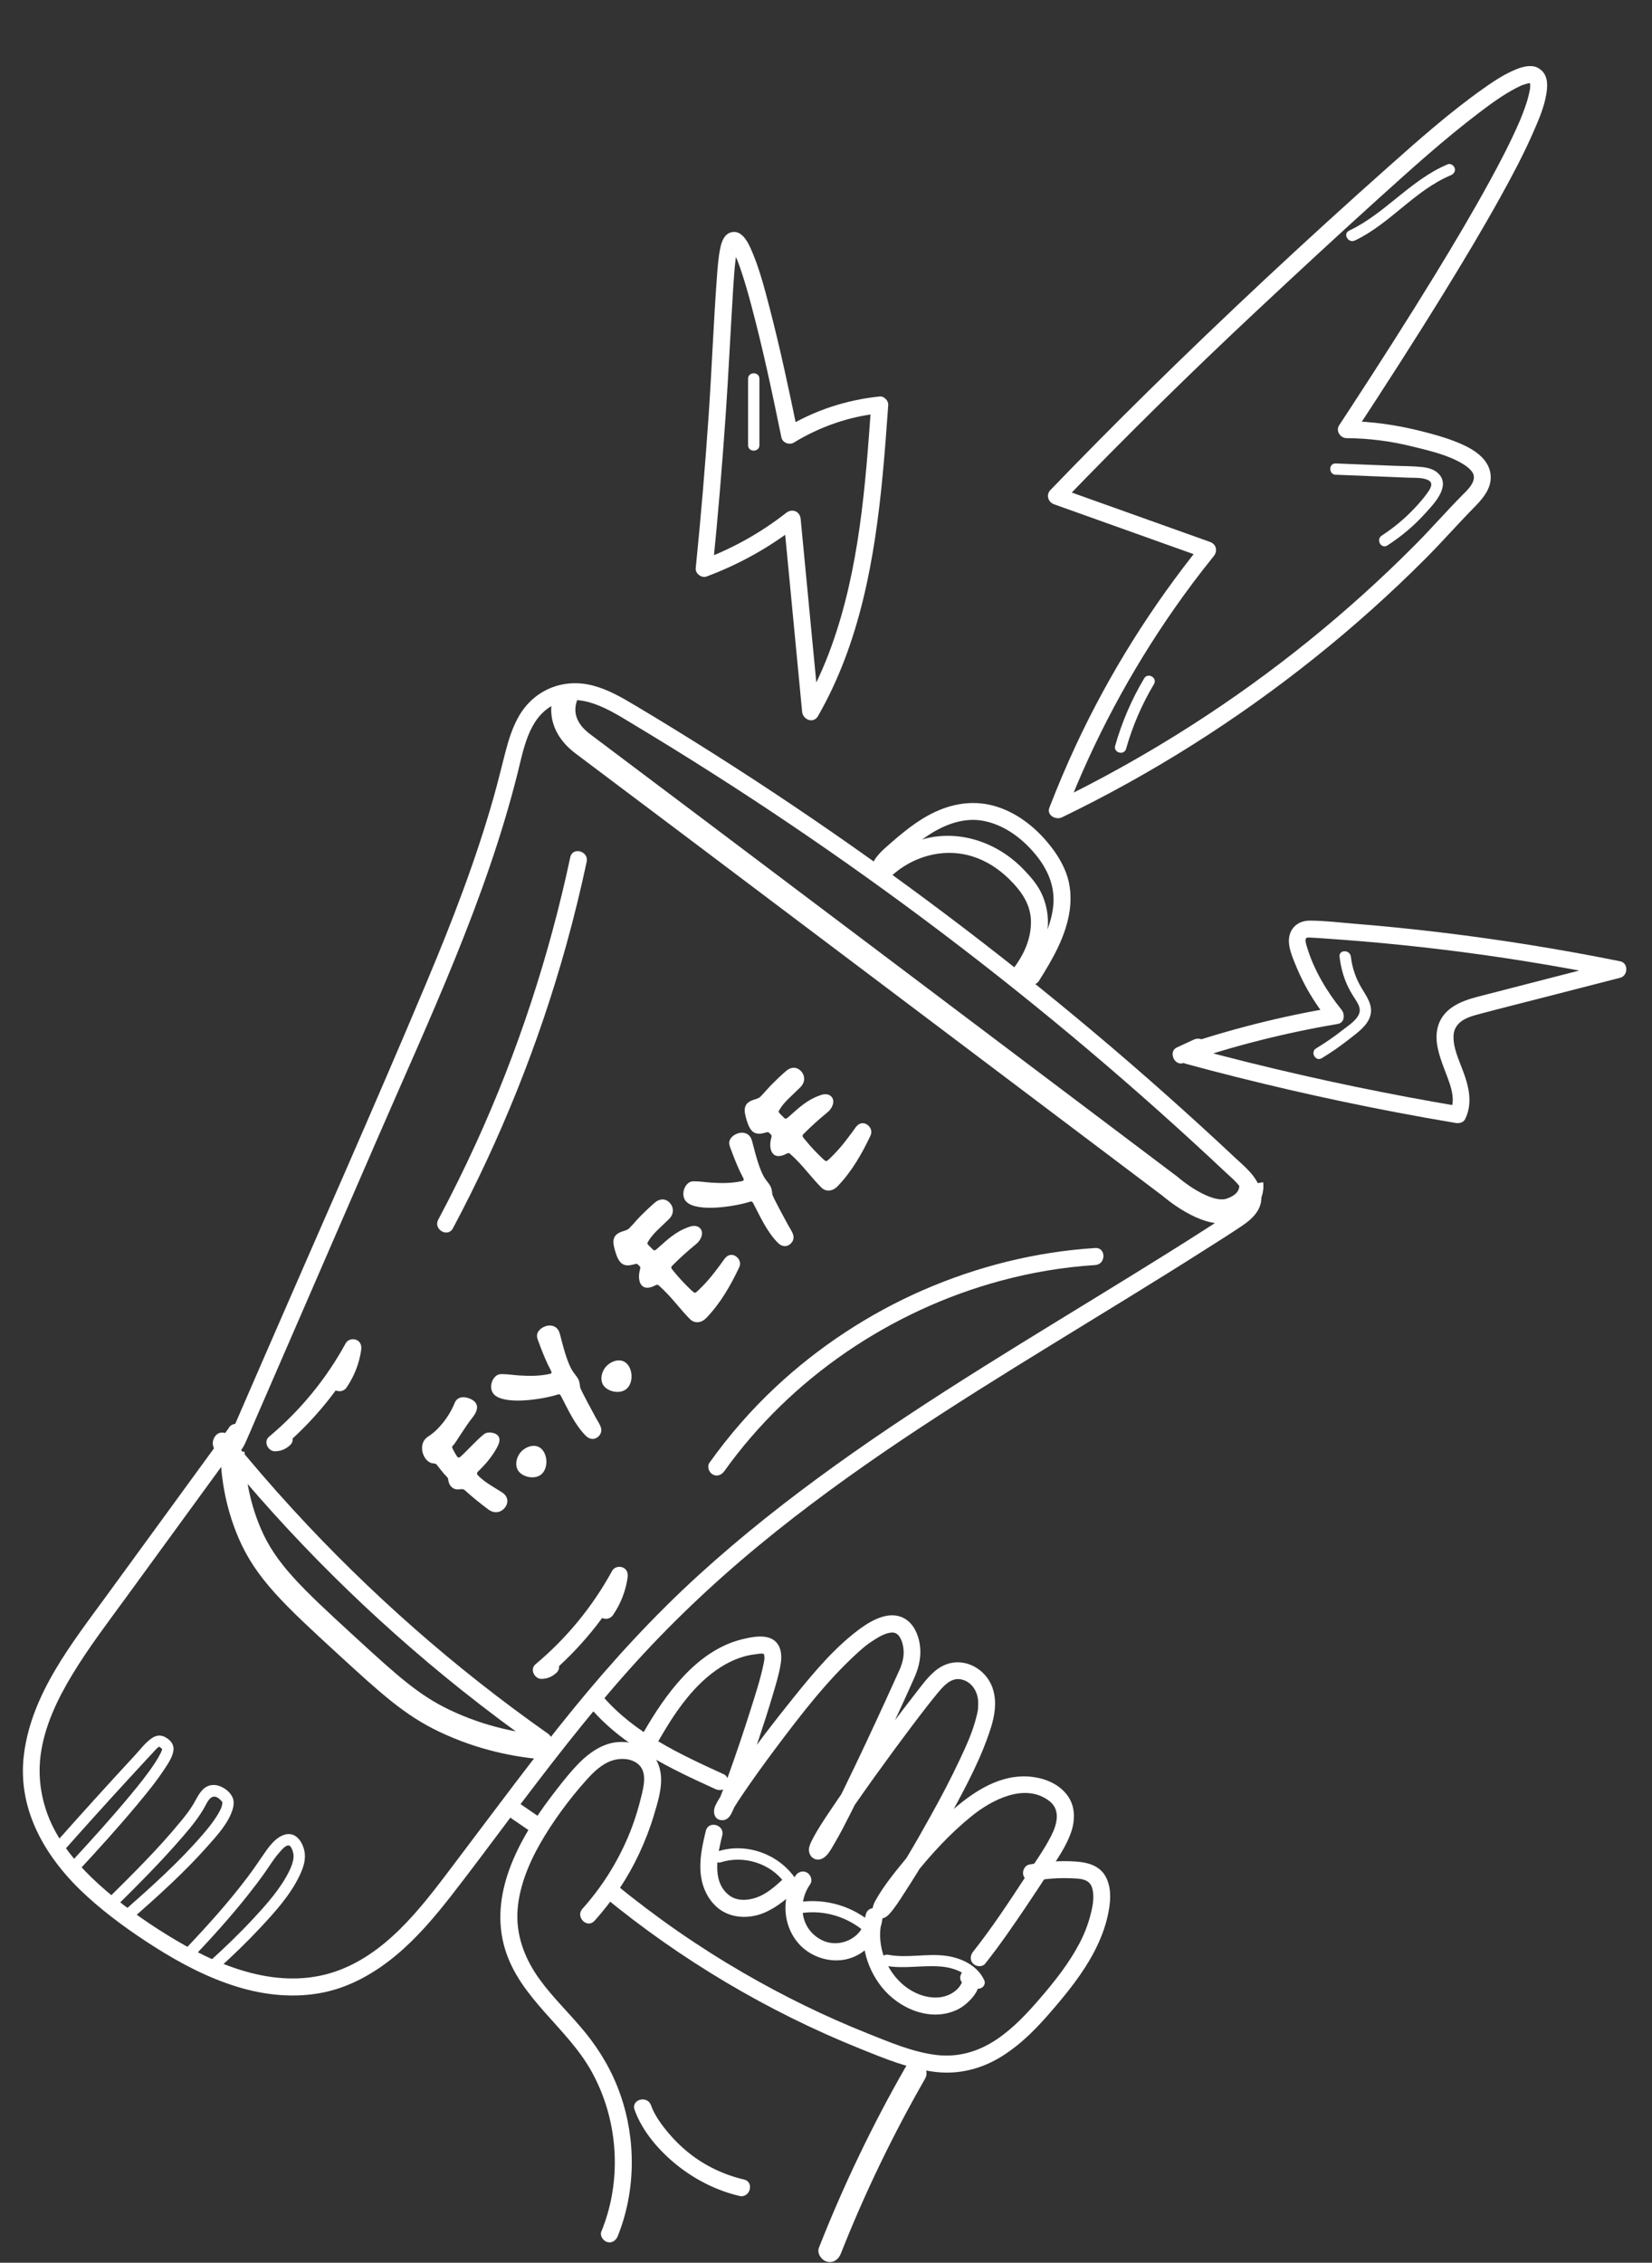<svg width="252" height="345" viewBox="0 0 252 345" fill="none" xmlns="http://www.w3.org/2000/svg">
<rect x="0" y="0" width="252" height="345" fill="#333333" stroke="none"/>
<path d="M34.957 217.651L16.296 243.239C10.968 250.547 4.809 258.235 3.65 267.511C2.571 276.135 7.162 283.587 13.326 289.181C16.498 292.061 20.021 294.589 23.637 296.881C27.575 299.38 31.773 301.58 36.242 302.942C40.51 304.24 45.048 304.69 49.442 303.766C53.542 302.9 57.216 300.782 60.41 298.127C63.605 295.473 66.356 292.216 68.922 288.927C71.817 285.209 74.625 281.423 77.456 277.659C83.367 269.814 89.341 261.999 95.886 254.662C101.982 247.828 108.625 241.524 115.683 235.696C129.719 224.098 145.179 214.379 160.663 204.872C168.419 200.104 176.203 195.388 183.885 190.499C185.775 189.298 187.678 188.11 189.536 186.851C191.392 185.592 192.806 184.016 192.321 181.707C191.837 179.399 189.899 177.916 188.337 176.455C186.601 174.827 184.854 173.211 183.101 171.613C168.967 158.712 154.134 146.578 138.697 135.27C130.93 129.579 123.007 124.095 114.945 118.831C110.96 116.234 106.947 113.688 102.893 111.194C100.869 109.948 98.833 108.718 96.792 107.5C94.75 106.282 92.726 105.128 90.46 104.533C85.974 103.344 81.504 105.139 79.169 109.168C78.166 110.894 77.572 112.839 77.07 114.767C76.487 117.024 75.94 119.293 75.305 121.538C72.589 131.143 68.98 140.471 65.116 149.666C57.037 168.911 48.531 187.976 40.216 207.116L37.252 213.94L35.695 217.529C35.464 218.056 35.262 218.609 34.985 219.117C34.945 219.193 34.72 219.492 34.72 219.544L34.628 219.637C35.014 219.55 35.153 219.775 35.049 220.313C36 218.933 33.751 217.634 32.806 219.002C31.589 220.763 33.826 222.701 35.562 222.043C36.514 221.681 37.056 220.809 37.459 219.92C37.995 218.731 38.497 217.524 39.016 216.329L45.256 201.968L57.573 173.604C65.473 155.409 74.1 137.239 78.944 117.925C79.873 114.236 80.616 109.584 84.272 107.564C88.511 105.232 93.095 108.326 96.682 110.479C104.836 115.373 112.863 120.488 120.74 125.81C136.362 136.367 151.418 147.755 165.83 159.917C173.055 166.019 180.113 172.305 186.999 178.781C188.164 179.872 190.845 181.938 189.334 183.693C188.74 184.38 187.852 184.842 187.102 185.332C186.064 186.008 185.021 186.683 183.976 187.353C180.269 189.731 176.527 192.063 172.777 194.377C157.509 203.81 142.019 212.941 127.424 223.423C120.187 228.618 113.169 234.143 106.578 240.145C99.663 246.449 93.343 253.33 87.433 260.58C81.383 267.99 75.709 275.702 69.931 283.327C65.058 289.757 59.828 297.175 52.055 300.269C43.474 303.68 34.345 300.275 26.843 295.83C23.146 293.643 19.56 291.167 16.29 288.372C13.268 285.792 10.466 282.866 8.517 279.374C6.568 275.881 5.668 271.754 6.187 267.679C6.752 263.257 8.73 259.124 11.014 255.349C13.482 251.262 16.388 247.459 19.197 243.609L28.181 231.285L37.165 218.962C38.151 217.611 35.902 216.312 34.922 217.651H34.957Z" fill="#FFF"/>
<path d="M42.394 218.503C42.249 218.636 42.14 218.671 41.938 218.676L42.855 220.893C47.768 216.784 51.885 211.743 54.959 206.123L52.589 205.123C52.329 206.981 51.689 208.673 50.634 210.226C49.688 211.612 51.937 212.911 52.877 211.536C54.042 209.828 54.809 207.865 55.097 205.816C55.184 205.175 54.999 204.547 54.348 204.286C53.765 204.055 53.044 204.24 52.727 204.818C49.752 210.267 45.79 215.08 41.033 219.064C40.15 219.802 40.889 221.291 41.95 221.279C42.838 221.268 43.593 220.951 44.245 220.344C45.467 219.201 43.628 217.366 42.411 218.509L42.394 218.503Z" fill="#FFF"/>
<path d="M83.034 253.204C82.89 253.337 82.781 253.371 82.579 253.377L83.496 255.594C88.409 251.484 92.526 246.444 95.6 240.823L93.23 239.824C92.97 241.682 92.33 243.374 91.275 244.927C90.329 246.312 92.578 247.611 93.518 246.236C94.683 244.529 95.45 242.565 95.738 240.516C95.824 239.875 95.64 239.247 94.988 238.986C94.406 238.756 93.685 238.941 93.368 239.518C90.392 244.967 86.431 249.781 81.673 253.764C80.791 254.503 81.529 255.993 82.59 255.98C83.478 255.968 84.234 255.651 84.885 255.045C86.108 253.902 84.268 252.067 83.052 253.209L83.034 253.204Z" fill="#FFF"/>
<path d="M69.085 187.285C76.386 173.587 82.204 159.087 86.368 144.131C87.538 139.918 88.582 135.67 89.493 131.393C89.839 129.765 87.342 129.066 86.991 130.7C83.79 145.707 78.981 160.375 72.603 174.333C70.804 178.269 68.883 182.147 66.848 185.969C66.064 187.441 68.301 188.756 69.091 187.279L69.085 187.285Z" fill="#FFF"/>
<path d="M110.471 224.333C115.523 217.257 121.877 211.104 129.04 206.191C136.219 201.274 144.2 197.556 152.603 195.288C157.336 194.007 162.18 193.193 167.07 192.882C168.731 192.777 168.743 190.18 167.07 190.284C157.993 190.861 149.114 193.083 140.78 196.713C132.505 200.327 124.847 205.367 118.256 211.537C114.537 215.017 111.186 218.873 108.228 223.018C107.819 223.589 108.13 224.461 108.695 224.795C109.347 225.176 110.062 224.9 110.471 224.328V224.333Z" fill="#FFF"/>
<path d="M135.439 133.144C135.295 132.573 135.912 132.013 136.287 131.649C136.852 131.101 137.458 130.587 138.057 130.074C139.245 129.052 140.468 128.071 141.788 127.228C144.268 125.646 147.163 124.573 150.132 125.179C152.935 125.75 155.357 127.424 157.277 129.496C159.464 131.863 160.956 134.663 160.68 137.953C160.368 141.682 158.194 145.128 156.257 148.221C155.368 149.641 157.612 150.945 158.501 149.532C160.57 146.235 162.635 142.703 163.177 138.784C163.442 136.85 163.309 134.853 162.6 133.023C161.891 131.193 160.859 129.687 159.63 128.249C157.416 125.646 154.405 123.476 151.032 122.72C147.427 121.912 143.87 122.893 140.779 124.798C139.02 125.877 137.412 127.193 135.86 128.55C134.309 129.906 132.343 131.511 132.937 133.837C133.352 135.453 135.855 134.766 135.439 133.144Z" fill="#FFF"/>
<path d="M135.276 134.258C138.5 130.794 143.62 129.091 148.367 130.586C150.534 131.268 152.386 132.509 153.943 134.038C155.788 135.857 157.265 137.888 157.265 140.595C157.265 143.303 156.105 145.669 154.577 147.689C154.156 148.25 154.49 149.144 155.044 149.467C155.708 149.86 156.393 149.56 156.819 149C158.418 146.893 159.513 144.331 159.796 141.698C160.009 139.753 159.651 137.784 158.787 136.035C158.152 134.754 157.189 133.663 156.208 132.636C152.011 128.226 145.668 126.154 139.797 128.272C137.41 129.132 135.178 130.552 133.448 132.416C132.312 133.64 134.14 135.481 135.282 134.252L135.276 134.258Z" fill="#FFF"/>
<path d="M33.263 220.879C38.764 227.65 44.623 234.127 50.822 240.268C57.021 246.41 63.544 252.211 70.365 257.649C74.246 260.742 78.214 263.714 82.273 266.572C82.844 266.976 83.715 266.675 84.049 266.105C84.43 265.458 84.159 264.731 83.582 264.327C76.501 259.345 69.696 253.988 63.197 248.274C56.71 242.571 50.528 236.521 44.692 230.155C41.383 226.547 38.188 222.842 35.103 219.044C34.659 218.501 33.73 218.582 33.269 219.044C32.733 219.581 32.825 220.337 33.269 220.879H33.263Z" fill="#FFF"/>
<path d="M9.258 282.715C12.625 278.912 16.027 275.137 19.465 271.396C20.324 270.461 21.189 269.526 22.048 268.597C22.463 268.147 22.878 267.702 23.299 267.252C23.564 266.969 23.962 266.456 24.274 266.323C24.124 266.386 24.222 266.265 24.366 266.363C24.493 266.449 24.608 266.582 24.735 266.662C24.885 266.756 24.735 266.819 24.741 266.599C24.741 266.847 24.695 266.368 24.741 266.668C24.764 266.813 24.81 266.449 24.741 266.645C24.718 266.715 24.706 266.796 24.683 266.87C24.66 266.952 24.626 267.027 24.597 267.107C24.539 267.28 24.666 266.952 24.608 267.084C24.585 267.137 24.562 267.189 24.539 267.235C24.28 267.754 23.985 268.256 23.668 268.742C22.521 270.507 21.177 272.153 19.834 273.769C16.933 277.26 13.882 280.62 10.803 283.957C10.048 284.776 11.27 286 12.026 285.18C15.013 281.948 17.971 278.693 20.791 275.316C22.331 273.475 23.876 271.598 25.185 269.583C25.733 268.742 26.453 267.691 26.471 266.645C26.483 265.878 25.934 265.289 25.3 264.914C24.562 264.481 23.853 264.539 23.143 265.029C22.14 265.722 21.35 266.802 20.531 267.685C16.31 272.239 12.141 276.845 8.029 281.492C7.291 282.324 8.514 283.553 9.252 282.715H9.258Z" fill="#FFF"/>
<path d="M17.333 291.059C20.926 287.503 24.518 283.92 27.823 280.092C29.184 278.517 30.504 276.918 31.461 275.064C31.894 274.228 32.476 273.507 33.393 274.222C33.555 274.348 33.687 274.505 33.831 274.649C33.958 274.776 33.958 274.804 33.831 274.638C33.872 274.69 33.912 274.747 33.935 274.81C33.895 274.712 33.86 274.619 33.918 274.81C33.929 274.839 33.929 274.874 33.935 274.909C33.872 274.453 33.935 274.81 33.918 274.852C33.895 274.909 33.906 275.052 33.906 275.123C33.924 274.804 33.901 275.128 33.866 275.26C33.831 275.394 33.791 275.503 33.751 275.624C33.739 275.665 33.647 275.884 33.705 275.745C33.762 275.607 33.647 275.867 33.63 275.907C33.451 276.265 33.255 276.611 33.041 276.946C32.39 277.967 31.692 278.822 30.902 279.74C27.234 283.988 23.002 287.758 18.804 291.458C17.968 292.196 19.196 293.415 20.026 292.681C24.069 289.12 28.122 285.49 31.698 281.449C33.128 279.833 34.835 277.99 35.486 275.878C35.642 275.371 35.717 274.793 35.556 274.274C35.204 273.137 33.797 272.19 32.666 272.156C30.856 272.097 30.216 273.887 29.443 275.163C28.895 276.069 28.319 276.79 27.696 277.557C24.138 281.916 20.09 285.887 16.093 289.842C15.303 290.626 16.526 291.851 17.316 291.065L17.333 291.059Z" fill="#FFF"/>
<path d="M29.445 298.455C32.316 295.425 35.125 292.325 37.725 289.053C38.619 287.933 39.49 286.79 40.32 285.623C41.059 284.591 41.71 283.476 42.552 282.524C42.834 282.2 43.509 281.328 44.017 281.37C44.455 281.404 44.674 282.288 44.755 282.656C44.812 282.917 44.778 283.379 44.691 283.747C44.57 284.249 44.386 284.735 44.161 285.197C42.852 287.892 40.782 290.219 38.763 292.4C36.641 294.691 34.392 296.862 32.08 298.957C31.255 299.708 32.478 300.932 33.302 300.182C35.505 298.184 37.65 296.124 39.68 293.947C41.912 291.564 44.259 288.977 45.683 286.004C46.185 284.953 46.623 283.776 46.491 282.593C46.329 281.145 45.314 279.315 43.607 279.684C41.993 280.037 40.839 281.815 39.974 283.084C39.242 284.158 38.504 285.232 37.714 286.27C34.807 290.126 31.544 293.722 28.228 297.221C27.461 298.028 28.683 299.258 29.45 298.444L29.445 298.455Z" fill="#FFF"/>
<path d="M90.692 292.87C93.431 289.81 95.743 286.376 97.485 282.653C98.373 280.759 99.134 278.809 99.734 276.806C100.334 274.803 101.008 272.696 100.812 270.659C100.628 268.736 99.613 267.057 97.831 266.237C96.263 265.515 94.417 265.389 92.768 265.902C90.871 266.49 89.273 267.789 87.93 269.228C86.511 270.745 85.231 272.408 83.98 274.059C79.095 280.523 74.499 288.904 77.054 297.228C79.343 304.686 86.419 309.079 90.144 315.671C93.869 322.262 94.786 330.331 92.664 337.575C92.399 338.481 92.087 339.371 91.73 340.248C91.471 340.901 92.018 341.673 92.635 341.847C93.373 342.049 93.967 341.593 94.233 340.941C96.972 334.141 97.052 326.315 94.648 319.41C93.425 315.896 91.586 312.721 89.233 309.846C86.88 306.971 84.377 304.645 82.296 301.765C80.214 298.885 78.824 295.52 78.922 291.836C79.02 288.154 80.531 284.344 82.411 281.06C84.291 277.775 86.753 274.416 89.366 271.49C90.484 270.237 91.799 268.921 93.448 268.407C94.688 268.02 96.251 268.091 97.3 268.932C98.8 270.14 98.183 272.437 97.796 274.013C97.289 276.096 96.626 278.151 95.784 280.125C94.088 284.107 91.736 287.808 88.847 291.029C87.734 292.269 89.562 294.11 90.68 292.864L90.692 292.87Z" fill="#FFF"/>
<path d="M138.105 315.229C133.048 324.049 128.654 333.238 124.923 342.699C124.582 343.57 125.297 344.599 126.134 344.829C127.114 345.1 127.915 344.494 128.261 343.616C131.883 334.439 136.185 325.532 141.092 316.979C142.205 315.044 139.212 313.295 138.105 315.229Z" fill="#FFF"/>
<path d="M92.09 289.149C103.871 298.835 117.071 306.68 131.216 312.371C134.93 313.867 138.747 315.454 142.755 315.916C146.376 316.33 149.888 315.395 152.95 313.445C156.013 311.494 158.342 309.017 160.602 306.386C162.863 303.753 165.238 300.798 166.911 297.589C167.84 295.805 168.596 293.905 169.011 291.938C169.386 290.148 169.593 288.214 168.843 286.495C167.966 284.48 166.047 283.961 164.022 283.822C161.67 283.666 159.311 283.851 156.999 284.29C156.312 284.423 155.92 285.247 156.093 285.888C156.289 286.61 156.999 286.928 157.69 286.795C159.553 286.436 161.445 286.304 163.342 286.379C164.633 286.43 166.184 286.396 166.605 287.874C166.991 289.225 166.669 290.731 166.323 292.053C165.931 293.56 165.349 295.002 164.622 296.376C163.053 299.348 160.96 301.998 158.775 304.544C156.763 306.888 154.612 309.22 152.027 310.952C149.237 312.822 146.135 313.734 142.767 313.312C139.145 312.862 135.639 311.343 132.272 310.005C125.767 307.407 119.452 304.313 113.392 300.798C106.558 296.838 100.042 292.324 93.935 287.308C93.393 286.863 92.632 286.777 92.101 287.308C91.646 287.764 91.559 288.699 92.101 289.143L92.09 289.149Z" fill="#FFF"/>
<path d="M108.109 63.181C107.573 71.014 106.916 78.835 106.126 86.651C106.045 87.453 107.025 88.18 107.769 87.903C112.832 86.022 117.509 83.389 121.759 80.059L119.545 79.141L122.359 108.527C122.474 109.74 124.089 110.38 124.775 109.185C131.193 98.022 133.43 85.167 134.636 72.509C134.976 68.93 135.241 65.34 135.495 61.749C135.541 61.097 134.861 60.381 134.198 60.451C129.094 60.97 124.181 62.581 119.804 65.259L121.713 66.032C120.387 59.602 119.026 53.172 117.365 46.817C116.575 43.792 115.779 40.704 114.493 37.841C113.974 36.692 113.034 34.989 111.489 35.434C110.468 35.728 110.087 36.831 109.886 37.76C109.574 39.226 109.47 40.756 109.361 42.245C108.842 49.212 108.582 56.202 108.109 63.175C107.994 64.843 110.589 64.838 110.704 63.175C111.131 56.907 111.431 50.632 111.817 44.358C111.921 42.672 112.031 40.987 112.238 39.313C112.215 39.509 112.233 39.371 112.267 39.134C112.285 39.013 112.308 38.892 112.325 38.77C112.365 38.545 112.411 38.32 112.469 38.095C112.515 37.928 112.602 37.754 112.63 37.587C112.602 37.737 112.469 37.899 112.596 37.685C112.677 37.552 112.838 37.425 112.515 37.76C112.625 37.645 112.7 37.662 112.365 37.853C112.567 37.737 112.1 37.945 112.181 37.922C112.042 37.962 111.887 37.962 111.696 37.922C111.933 37.98 111.321 37.726 111.558 37.864C111.777 37.991 111.218 37.604 111.489 37.812C111.65 37.939 111.685 38.205 111.494 37.789C111.541 37.893 111.639 37.997 111.702 38.095C111.875 38.372 112.025 38.672 112.163 38.967C112.221 39.093 112.469 39.682 112.29 39.238C112.383 39.469 112.475 39.694 112.567 39.925C112.786 40.49 112.982 41.068 113.172 41.645C113.697 43.244 114.159 44.866 114.591 46.493C116.379 53.166 117.809 59.937 119.199 66.702C119.366 67.522 120.427 67.897 121.107 67.475C125.081 65.045 129.555 63.493 134.192 63.019L132.894 61.721C132.018 74.108 131.084 86.726 126.845 98.501C125.68 101.739 124.244 104.862 122.532 107.846L124.948 108.504L122.134 79.118C122.019 77.935 120.825 77.49 119.919 78.2C116.05 81.237 111.685 83.666 107.077 85.375L108.721 86.628C109.511 78.818 110.168 70.991 110.704 63.158C110.82 61.49 108.225 61.495 108.109 63.158V63.181Z" fill="#FFF"/>
<path d="M234.865 10.519C233.85 9.74 232.339 10.138 231.272 10.571C229.49 11.298 227.865 12.372 226.302 13.48C221.18 17.094 216.452 21.284 211.776 25.44C199.25 36.569 186.974 48.021 175.03 59.767C170.031 64.685 165.095 69.673 160.228 74.723C159.513 75.462 159.888 76.57 160.799 76.894C168.491 79.641 176.178 82.389 183.871 85.131L183.3 82.96C175.689 92.386 169.206 102.695 164.092 113.686C162.644 116.797 161.306 119.96 160.072 123.158C159.629 124.312 161.064 125.063 161.981 124.624C175.712 117.992 188.658 109.801 200.571 100.277C206.481 95.555 212.128 90.499 217.473 85.142C220.01 82.602 222.374 79.901 224.888 77.344C225.956 76.259 227.086 75 227.345 73.442C227.581 72.004 227.033 70.677 226.013 69.673C224.865 68.541 223.348 67.849 221.867 67.271C220.293 66.659 218.655 66.209 217.023 65.794C213.211 64.824 209.336 64.235 205.398 64.206L206.517 66.163C211.118 59.15 215.668 52.096 220.074 44.95C223.112 40.026 226.094 35.062 228.902 30C230.661 26.82 232.379 23.605 233.839 20.274C234.652 18.421 235.505 16.482 235.857 14.473C236.07 13.272 236.18 11.835 235.28 10.865C235.234 10.813 235.188 10.767 235.136 10.727C234.593 10.282 233.833 10.196 233.302 10.727C232.846 11.183 232.754 12.118 233.302 12.562C233.32 12.574 233.453 12.684 233.441 12.695C233.47 12.643 233.164 12.401 233.365 12.614C233.567 12.828 233.325 12.424 233.337 12.528C233.342 12.603 233.383 12.701 233.405 12.77C233.516 13.128 233.405 12.43 233.405 12.741C233.405 12.851 233.417 12.961 233.417 13.07C233.417 13.191 233.411 13.319 233.4 13.44C233.4 13.503 233.383 13.567 233.383 13.63C233.365 13.925 233.447 13.272 233.394 13.544C233.257 14.271 233.089 14.987 232.859 15.691C232.703 16.17 232.535 16.643 232.357 17.111C232.258 17.371 232.155 17.636 232.05 17.896C231.999 18.029 231.942 18.162 231.89 18.294C231.751 18.629 231.97 18.115 231.803 18.496C230.442 21.642 228.851 24.69 227.206 27.691C224.583 32.482 221.791 37.175 218.944 41.833C214.808 48.587 210.541 55.259 206.211 61.892C205.565 62.879 204.924 63.866 204.273 64.847C203.719 65.69 204.452 66.792 205.392 66.804C208.765 66.827 212.103 67.248 215.379 68.062C218.009 68.714 220.835 69.326 223.177 70.752C223.609 71.018 223.931 71.26 224.283 71.612C224.555 71.889 224.768 72.224 224.814 72.53C224.993 73.736 223.689 74.862 222.939 75.624C220.518 78.077 218.251 80.68 215.813 83.128C205.56 93.431 194.199 102.609 181.968 110.459C175.118 114.857 168.001 118.84 160.672 122.379L162.581 123.845C166.831 112.837 172.442 102.355 179.206 92.686C181.091 89.991 183.076 87.359 185.145 84.796C185.78 84.011 185.548 82.972 184.574 82.625C176.882 79.878 169.195 77.13 161.502 74.388L162.073 76.559C171.675 66.602 181.542 56.893 191.644 47.444C197.878 41.614 204.146 35.807 210.484 30.087C215.345 25.7 220.24 21.29 225.453 17.319C227.322 15.893 229.248 14.467 231.342 13.388C231.515 13.295 231.694 13.215 231.871 13.128C231.953 13.088 232.039 13.053 232.126 13.013C231.78 13.168 232.143 13.007 232.218 12.978C232.524 12.868 232.829 12.782 233.141 12.701C233.504 12.603 232.956 12.666 233.221 12.689C233.325 12.701 233.493 12.713 233.596 12.695C233.331 12.736 233.337 12.614 233.573 12.724C233.106 12.51 233.464 12.684 233.573 12.764C234.132 13.191 235.027 12.851 235.349 12.297C235.741 11.627 235.442 10.946 234.882 10.519H234.865Z" fill="#FFF"/>
<path d="M180.821 162.183C191.413 165.052 202.112 167.523 212.894 169.578C215.934 170.156 218.985 170.703 222.034 171.217C222.571 171.31 223.235 171.165 223.499 170.623C224.52 168.544 224.203 166.323 223.494 164.198C222.871 162.334 221.809 160.29 221.729 158.403C221.689 157.543 221.815 156.862 222.42 156.175C223.223 155.257 224.525 154.916 225.656 154.611C228.977 153.722 232.317 152.896 235.644 152.037L247.154 149.076C248.347 148.769 248.435 146.83 247.154 146.569C238.153 144.751 229.082 143.291 219.97 142.189C215.473 141.646 210.957 141.19 206.442 140.826C204.239 140.648 202.001 140.37 199.793 140.365C197.746 140.365 196.413 141.848 196.632 143.892C196.742 144.907 197.112 145.842 197.492 146.783C197.942 147.903 198.438 149 198.998 150.068C200.069 152.106 201.362 154.004 202.808 155.794L203.379 153.624C195.382 154.975 187.504 156.965 179.824 159.586L180.821 161.958L183.398 160.763C184.032 160.47 184.194 159.552 183.866 158.985C183.486 158.333 182.73 158.224 182.089 158.518L179.512 159.712C178.185 160.33 179.125 162.559 180.509 162.086C188.185 159.464 196.068 157.468 204.066 156.123C205.127 155.944 205.185 154.622 204.637 153.952C202.382 151.171 200.404 147.845 199.373 144.4C199.291 144.14 199.026 143.343 199.211 143.089C199.348 142.899 199.689 142.951 199.902 142.956C200.484 142.974 201.061 143.026 201.638 143.06C203.709 143.199 205.785 143.355 207.854 143.528C216.112 144.226 224.347 145.226 232.53 146.535C237.195 147.28 241.838 148.122 246.468 149.057V146.552C239.444 148.359 232.409 150.154 225.391 151.978C222.825 152.642 220.121 153.733 219.337 156.538C218.748 158.663 219.533 160.874 220.264 162.853C220.997 164.833 222.207 167.361 221.261 169.29L222.727 168.694C211.902 166.871 201.154 164.642 190.503 162C187.498 161.254 184.506 160.475 181.512 159.667C179.898 159.228 179.213 161.733 180.821 162.172V162.183Z" fill="#FFF"/>
<path d="M107.671 279.145C107.118 281.425 106.593 283.758 106.939 286.112C107.216 288.01 108.133 289.853 109.672 291.036C111.391 292.352 113.697 292.542 115.733 291.937C117.769 291.33 119.591 289.905 121.182 288.432C122.417 287.301 120.577 285.465 119.349 286.597C118.12 287.728 116.875 288.813 115.329 289.338C113.974 289.8 112.354 289.876 111.172 288.935C108.473 286.782 109.488 282.666 110.174 279.837C110.572 278.215 108.069 277.523 107.671 279.145Z" fill="#FFF"/>
<path d="M121.346 285.993C118.475 290.074 119.72 296.139 124.414 298.219C126.588 299.182 129.074 299.159 131.132 297.912C133.168 296.677 134.483 294.552 134.638 292.175C134.736 290.691 132.476 290.448 132.089 291.828C131.011 295.672 132.02 299.823 134.465 302.922C137.118 306.282 142.002 308.371 146.08 306.386C147.861 305.52 150.756 302.525 148.697 300.562C147.492 299.407 145.653 301.243 146.864 302.397C146.639 302.183 146.961 301.935 146.742 302.269C146.628 302.449 146.54 302.651 146.42 302.824C146.177 303.164 145.861 303.465 145.52 303.708C144.724 304.273 143.773 304.551 142.798 304.562C140.78 304.591 138.808 303.632 137.366 302.252C134.788 299.789 133.623 295.967 134.592 292.509L132.043 292.163C131.83 295.407 128.128 297.202 125.343 295.794C122.102 294.155 121.589 290.137 123.584 287.296C123.988 286.726 123.688 285.854 123.117 285.52C122.471 285.138 121.744 285.409 121.341 285.987L121.346 285.993Z" fill="#FFF"/>
<path d="M86.536 105.636C86.536 105.636 84.096 109.85 88.975 113.463C93.848 117.076 178.518 180.906 178.518 180.906C178.518 180.906 184.002 185.725 187.658 184.519C191.315 183.313 190.865 180.553 190.865 180.553" stroke="#FFF" stroke-width="3.688" stroke-miterlimit="10"/>
<path d="M35.463 221.371C35.526 224.389 35.993 228.897 38.087 233.781C40.555 239.536 44.655 243.374 52.763 250.809C59.4 256.899 62.814 259.993 67.756 262.354C73.626 265.158 79.058 266.076 82.749 266.394" stroke="#FFF" stroke-width="3.688" stroke-miterlimit="10"/>
<path d="M203.759 72.382L211.146 72.682L214.836 72.832C215.759 72.867 216.831 72.786 217.714 73.138C218.734 73.542 218.285 74.385 217.783 75.089C217.166 75.955 216.463 76.763 215.736 77.531C214.248 79.106 212.581 80.486 210.765 81.669C209.836 82.275 210.702 83.77 211.637 83.164C213.747 81.796 215.691 80.174 217.373 78.31C218.677 76.867 221.353 74.183 219.438 72.22C218.751 71.516 217.743 71.291 216.802 71.198C215.447 71.06 214.069 71.072 212.708 71.02L203.759 70.662C202.645 70.616 202.645 72.347 203.759 72.393V72.382Z" fill="#FFF"/>
<path d="M204.342 145.874C204.515 147.369 204.878 148.789 205.495 150.163C205.801 150.844 206.176 151.485 206.58 152.114C206.943 152.686 207.444 153.362 207.421 154.077C207.375 155.335 205.645 156.386 204.775 157.073C203.5 158.082 202.156 159 200.767 159.843C199.815 160.421 200.687 161.921 201.637 161.338C203.114 160.438 204.532 159.45 205.893 158.377C207.058 157.46 208.529 156.437 209.001 154.96C209.509 153.373 208.529 152.011 207.744 150.723C206.844 149.251 206.262 147.589 206.066 145.868C205.94 144.772 204.21 144.761 204.336 145.868L204.342 145.874Z" fill="#FFF"/>
<path d="M114.113 57.749V67.873C114.113 68.987 115.843 68.987 115.843 67.873V57.749C115.843 56.635 114.113 56.635 114.113 57.749Z" fill="#FFF"/>
<path d="M206.671 36.673C212.052 34.121 215.799 29.03 221.307 26.721C221.739 26.537 222.04 26.15 221.913 25.654C221.802 25.244 221.279 24.869 220.845 25.047C215.171 27.426 211.319 32.551 205.795 35.172C204.792 35.651 205.668 37.14 206.665 36.667L206.671 36.673Z" fill="#FFF"/>
<path d="M171.778 114.158C172.759 110.695 174.188 107.393 176.028 104.305C176.599 103.347 175.105 102.475 174.534 103.433C172.62 106.643 171.131 110.106 170.111 113.702C169.806 114.776 171.478 115.232 171.778 114.164V114.158Z" fill="#FFF"/>
<path d="M96.803 321.682C97.98 325.013 100.627 328.02 103.354 330.185C106.082 332.349 109.334 334.005 112.794 334.814C114.42 335.195 115.112 332.69 113.486 332.309C110.476 331.604 107.627 330.265 105.188 328.342C103.96 327.373 102.835 326.265 101.838 325.064C100.84 323.864 99.825 322.455 99.3 320.983C98.747 319.419 96.238 320.094 96.798 321.676L96.803 321.682Z" fill="#FFF"/>
<path d="M100.409 265.502C102.692 261.513 105.386 257.392 109.191 254.691C110.962 253.433 112.986 252.485 115.16 252.237C115.489 252.197 116.256 252.024 116.555 252.203C116.429 252.128 116.567 252.254 116.584 252.399C116.607 252.556 116.602 252.716 116.607 252.878C116.613 253.08 116.527 253.328 116.613 252.947C116.573 253.12 116.555 253.3 116.521 253.479C116.025 255.984 115.2 258.449 114.433 260.878C113.447 263.984 112.409 267.067 111.314 270.131C110.846 271.442 110.368 272.752 109.849 274.046C109.797 274.178 109.745 274.305 109.693 274.437C109.67 274.496 109.526 274.841 109.612 274.628C109.699 274.414 109.572 274.727 109.543 274.778C109.503 274.864 109.468 274.952 109.428 275.038C109.37 275.153 109.301 275.269 109.255 275.385C109.255 275.396 109.186 275.505 109.18 275.505C109.174 275.505 109.399 275.24 109.347 275.292C109.601 275.044 110.12 274.836 110.547 274.992L111.118 275.326C111.464 275.603 111.521 276.169 111.446 276.509C111.446 276.486 111.464 276.463 111.469 276.44C111.446 276.516 111.296 276.77 111.458 276.492C111.596 276.255 111.723 276.013 111.867 275.776C112.334 275.003 112.836 274.254 113.343 273.502C114.935 271.159 116.596 268.862 118.297 266.594C122.103 261.519 126.07 256.335 130.77 252.041C131.197 251.649 131.635 251.274 132.085 250.909C132.142 250.863 132.194 250.823 132.252 250.777C132.217 250.806 132.044 250.934 132.235 250.795C132.327 250.726 132.419 250.656 132.511 250.592C132.777 250.402 133.042 250.223 133.319 250.05C134.074 249.566 134.916 249.068 135.822 248.931C136.583 248.814 137.033 249.161 137.373 249.82C137.713 250.478 137.869 251.348 137.846 252.122C137.828 252.619 137.736 253.092 137.598 253.565C137.54 253.756 137.477 253.946 137.407 254.131C137.309 254.414 137.396 254.189 137.28 254.454C137.113 254.841 136.935 255.223 136.762 255.603C134.714 260.128 132.633 264.642 130.487 269.127C129.288 271.638 128.071 274.149 126.785 276.619C126.295 277.56 125.799 278.501 125.269 279.418C125.067 279.771 124.865 280.117 124.646 280.458C124.565 280.579 124.484 280.706 124.404 280.828C124.363 280.885 124.317 280.943 124.277 281.006C124.133 281.237 124.456 280.815 124.335 280.937C124.271 280.994 124.19 281.082 124.144 281.151C124.029 281.324 124.317 281.047 124.375 281.029C125.015 280.781 125.742 281.145 125.967 281.803C125.967 281.803 126.007 282.253 126.007 282.057C126.007 282.103 125.886 282.433 125.99 282.248C126.024 282.179 126.059 282.063 126.082 281.988C126.122 281.815 125.915 282.322 126.047 282.068C126.082 282 126.111 281.929 126.145 281.86C126.313 281.521 126.497 281.191 126.687 280.868C127.916 278.755 129.317 276.734 130.712 274.732C132.54 272.1 134.42 269.497 136.318 266.91C137.223 265.682 138.134 264.457 139.051 263.24C139.46 262.698 139.87 262.16 140.279 261.624C140.735 261.029 140.856 260.872 141.294 260.307C141.865 259.575 142.442 258.84 143.041 258.125C143.895 257.104 145.02 255.793 146.501 256.036C147.983 256.278 148.998 257.571 149.183 259.107C149.246 259.62 149.205 260.134 149.183 260.647C149.171 260.925 149.194 260.601 149.183 260.636C149.165 260.74 149.148 260.844 149.131 260.948C149.091 261.173 149.038 261.404 148.981 261.624C148.37 264.094 147.424 266.115 146.381 268.341C145.02 271.234 143.526 274.069 141.969 276.862C139.53 281.248 137.004 285.659 134.051 289.723C133.873 289.971 134.184 289.566 134.08 289.688C134.04 289.734 134.005 289.78 133.971 289.826C133.901 289.908 133.832 289.982 133.769 290.062C133.74 290.097 133.625 290.173 133.619 290.213C133.694 289.78 135.049 290.011 135.285 290.276L135.62 290.848C135.527 290.617 135.562 291.709 135.626 291.407C135.649 291.287 135.77 291.188 135.568 291.524C135.654 291.379 135.718 291.222 135.799 291.079C136.058 290.617 136.352 290.179 136.646 289.74C137.54 288.412 138.509 287.13 139.506 285.884C142.124 282.616 144.973 279.517 148.237 276.885C151.299 274.414 156.362 271.76 160.064 274.599C161.846 275.967 161.229 278.19 160.347 279.916C159.257 282.057 157.81 284.049 156.495 286.058C153.929 289.965 151.351 293.907 148.444 297.566C148.006 298.115 147.909 298.865 148.444 299.403C148.895 299.853 149.841 299.956 150.279 299.403C152.515 296.58 154.563 293.601 156.575 290.617C157.799 288.805 158.998 286.975 160.186 285.14C161.373 283.303 162.578 281.572 163.322 279.558C164.026 277.648 164.084 275.437 162.821 273.739C161.558 272.042 159.529 271.182 157.51 270.928C153.225 270.379 149.402 272.59 146.208 275.206C143.295 277.589 140.717 280.33 138.33 283.228C136.623 285.306 134.818 287.477 133.509 289.843C133.025 290.721 132.708 292.089 134.028 292.459C134.674 292.638 135.228 292.302 135.643 291.846C136.531 290.877 137.246 289.7 137.961 288.603C140.556 284.636 142.943 280.521 145.199 276.354C147.447 272.21 149.742 267.921 151.16 263.402C151.743 261.548 152.06 259.569 151.501 257.657C150.555 254.402 146.87 252.393 143.733 254.038C142.044 254.921 140.862 256.654 139.708 258.119C138.319 259.891 136.958 261.692 135.608 263.499C132.575 267.569 129.582 271.678 126.751 275.898C125.799 277.318 124.825 278.749 124.029 280.262C123.798 280.7 123.55 281.162 123.441 281.647C123.233 282.559 123.787 283.541 124.802 283.528C126.001 283.517 126.728 282.022 127.252 281.139C128.169 279.592 128.982 277.987 129.795 276.383C131.935 272.146 133.953 267.845 135.943 263.539C137.142 260.954 138.342 258.373 139.489 255.765C140.21 254.131 140.585 252.451 140.302 250.661C140.071 249.207 139.38 247.626 138.076 246.834C135.424 245.23 132.194 247.487 130.141 249.138C126.307 252.226 123.129 256.232 120.067 260.059C116.919 264.001 113.874 268.048 111.048 272.227C110.379 273.22 109.635 274.223 109.122 275.309C108.696 276.215 108.897 277.52 110.189 277.526C110.904 277.526 111.325 277.001 111.608 276.423C112.3 275.009 112.819 273.491 113.361 272.014C114.174 269.797 114.941 267.563 115.69 265.323C116.44 263.083 117.195 260.746 117.876 258.437C118.337 256.884 118.833 255.309 119.087 253.704C119.266 252.573 119.225 251.291 118.412 250.396C117.144 249.005 114.577 249.589 112.986 249.997C109.56 250.881 106.608 253.069 104.221 255.626C101.833 258.184 99.884 261.145 98.143 264.175C97.312 265.629 99.55 266.939 100.386 265.485L100.409 265.502Z" fill="#FFF"/>
<path d="M90.161 260.524C95.189 266.325 102.271 269.651 109.121 272.778C109.756 273.068 110.517 272.963 110.897 272.311C111.226 271.751 111.07 270.828 110.43 270.533C103.776 267.491 96.879 264.322 91.995 258.683C90.899 257.419 89.071 259.261 90.161 260.518V260.524Z" fill="#FFF"/>
<path d="M78.073 277.293L81.297 279.497C81.562 279.682 81.995 279.711 82.294 279.631C82.594 279.55 82.923 279.314 83.067 279.036C83.229 278.736 83.304 278.373 83.2 278.038C83.096 277.704 82.894 277.46 82.606 277.265L79.382 275.059C79.117 274.874 78.685 274.846 78.385 274.926C78.085 275.008 77.756 275.244 77.612 275.521C77.451 275.821 77.376 276.185 77.48 276.519C77.583 276.855 77.785 277.097 78.073 277.293Z" fill="#FFF"/>
<path d="M109.957 283.943C113.422 282.834 117.517 284.082 119.673 287.06C119.944 287.441 120.423 287.626 120.855 287.371C121.23 287.153 121.444 286.569 121.167 286.188C118.566 282.598 113.751 280.918 109.495 282.275C108.44 282.616 108.89 284.284 109.957 283.943Z" fill="#FFF"/>
<path d="M122.282 291.684C125.799 291.158 129.501 292.335 132.114 294.731C132.932 295.481 134.161 294.264 133.336 293.508C130.228 290.65 125.984 289.391 121.82 290.015C121.359 290.085 121.105 290.668 121.215 291.083C121.353 291.58 121.815 291.759 122.282 291.69V291.684Z" fill="#FFF"/>
<path d="M135.008 299.71C137.839 300.246 140.659 299.599 143.501 299.836C145.532 300.004 147.717 300.807 148.634 302.763C149.107 303.774 150.601 302.896 150.127 301.892C149.107 299.721 146.783 298.59 144.51 298.232C141.507 297.764 138.456 298.613 135.469 298.042C134.379 297.834 133.912 299.502 135.008 299.71Z" fill="#FFF"/>
<path d="M72.104 216.09C72.634 215.421 73.13 214.444 72.411 213.724C71.795 213.106 70.374 212.711 69.69 213.398C69.484 213.605 69.365 213.861 69.262 214.135C68.698 215.49 67.723 216.88 66.679 217.926C66.251 218.355 65.789 218.715 65.293 219.041C65.173 219.127 65.053 219.213 64.934 219.333C64.061 220.208 64.301 221.82 65.123 222.643C65.397 222.917 65.722 223.106 66.115 223.123C66.458 223.123 66.578 223.242 66.715 223.449C67.194 224.031 67.622 224.631 68.153 225.162C68.358 225.369 68.358 225.472 68.375 225.625C68.41 225.9 68.512 226.346 68.838 226.672C69.403 227.237 69.847 227.066 70.447 227.049C70.72 227.049 70.857 227.151 71.011 227.306C72.124 228.317 73.322 229.277 74.52 230.169C75.291 230.734 76.198 230.717 76.882 230.03C77.498 229.414 77.6 228.487 76.95 227.836C76.847 227.733 76.728 227.647 76.608 227.561C75.341 226.738 74.023 226.07 72.945 224.99C72.671 224.716 72.756 224.527 72.927 224.356L73.389 223.893C74.365 222.915 75.254 221.782 75.887 220.565C76.161 220.016 76.4 219.33 75.904 218.833C75.476 218.404 74.397 218.251 73.884 218.628C73.285 219.091 72.738 219.64 72.207 220.172L71.164 221.217C70.873 221.51 70.582 221.801 70.274 222.075C70.052 222.298 69.846 222.264 69.709 222.059C69.504 221.749 69.333 221.407 69.144 221.081C68.973 220.738 68.887 220.618 69.076 220.43C69.418 220.086 69.914 219.246 70.188 218.834C70.82 217.891 71.402 216.964 72.104 216.09ZM82.681 224.697C83.622 223.754 83.536 221.85 82.629 220.942C81.739 220.05 80.353 220.479 79.549 221.285C78.744 222.092 78.385 223.618 79.258 224.492C80.097 225.333 81.809 225.572 82.681 224.697ZM85.41 203.402C85.307 203.058 85.221 202.802 84.947 202.528C84.228 201.808 82.996 202.082 82.346 202.734C81.918 203.163 81.816 203.609 82.004 204.174C82.107 204.518 82.278 204.861 82.381 205.203C82.895 206.541 83.409 207.809 84.025 208.942C84.162 209.181 84.196 209.422 83.905 209.472C82.297 209.816 80.859 209.816 79.216 209.714C78.343 209.663 77.47 209.509 76.615 209.509C76.153 209.492 75.844 209.595 75.519 209.921C74.835 210.606 74.664 211.91 75.383 212.631C77.01 214.259 82.794 213.365 85.121 212.611C85.344 212.525 85.498 212.68 85.583 212.868C86.679 214.96 87.689 217.24 89.367 218.92C89.932 219.487 90.719 219.588 91.318 218.989C91.763 218.543 91.831 217.994 91.592 217.445C91.42 217.033 91.146 216.622 90.924 216.227C90.616 215.645 88.544 211.89 88.492 211.495C88.372 210.278 88.184 210.192 87.499 209.266C86.506 207.929 85.855 205.049 85.41 203.402ZM95.671 211.673C96.612 210.73 96.526 208.827 95.619 207.918C94.729 207.027 93.343 207.456 92.539 208.262C91.734 209.068 91.375 210.595 92.248 211.47C93.087 212.308 94.799 212.548 95.671 211.673ZM112.754 193.243C113.011 192.713 112.891 192.146 112.48 191.735C111.984 191.237 111.265 191.168 110.751 191.683L110.58 191.855C109.502 193.348 108.425 194.839 107.107 196.16L106.833 196.435C106.611 196.657 106.372 196.898 106.132 197.07C106.012 197.155 105.909 197.087 105.807 197.019C105.55 196.829 105.293 196.573 105.054 196.332L104.591 195.87C103.89 195.166 103.222 194.395 102.588 193.623C102.4 193.366 102.297 193.229 102.554 192.972C103.7 191.822 104.864 190.76 106.113 189.747C106.216 189.644 106.318 189.575 106.404 189.489C106.951 188.941 107.43 187.912 106.763 187.244C106.335 186.815 105.667 186.866 105.137 187.054C102.981 187.81 101.8 189.027 100.175 190.451C99.918 190.675 99.781 190.709 99.576 190.503L98.908 189.835C98.72 189.645 98.737 189.492 98.788 189.44C99.164 188.753 99.643 188.206 100.191 187.657C100.756 187.09 101.354 186.558 101.919 185.992L102.159 185.752C102.809 185.032 102.808 184.037 102.124 183.352C101.439 182.665 100.549 182.768 99.865 183.386C99.129 184.022 98.41 184.707 97.709 185.411C97.11 186.01 96.562 186.697 95.981 187.279C95.519 187.743 94.595 187.675 93.979 188.292C93.414 188.858 93.551 189.647 93.722 190.334C93.911 191.036 94.168 191.98 94.699 192.51C95.315 193.128 96.119 192.939 96.872 192.733C97.112 192.665 97.18 192.665 97.42 192.905C97.677 193.161 97.728 193.213 97.642 193.504C97.403 194.329 97.352 195.443 97.934 196.025C98.482 196.574 99.32 196.317 99.971 195.973C100.296 195.82 100.381 195.87 100.655 196.145C100.946 196.402 101.203 196.659 101.477 196.934C102.812 198.27 103.925 199.796 105.26 201.134C105.996 201.871 107.057 201.664 107.708 200.979L107.827 200.859C109.932 198.646 111.454 195.988 112.754 193.243ZM114.731 174.006C114.628 173.662 114.543 173.405 114.269 173.131C113.55 172.41 112.318 172.685 111.668 173.337C111.24 173.766 111.137 174.212 111.326 174.777C111.429 175.12 111.6 175.464 111.703 175.807C112.216 177.145 112.73 178.412 113.347 179.545C113.484 179.784 113.518 180.025 113.227 180.075C111.618 180.42 110.181 180.42 108.538 180.318C107.665 180.266 106.792 180.113 105.936 180.113C105.474 180.095 105.166 180.199 104.841 180.524C104.157 181.21 103.986 182.513 104.705 183.234C106.331 184.862 112.115 183.969 114.443 183.214C114.665 183.128 114.819 183.283 114.905 183.471C116.001 185.563 117.011 187.843 118.689 189.523C119.254 190.09 120.041 190.192 120.64 189.592C121.085 189.146 121.153 188.597 120.913 188.048C120.742 187.636 120.468 187.225 120.245 186.831C119.937 186.248 117.865 182.493 117.814 182.099C117.694 180.881 117.506 180.795 116.821 179.869C115.828 178.533 115.177 175.652 114.731 174.006ZM132.778 173.168C133.035 172.636 132.915 172.07 132.504 171.658C132.008 171.162 131.289 171.093 130.776 171.608L130.605 171.779C129.527 173.271 128.449 174.764 127.132 176.085L126.858 176.359C126.635 176.582 126.396 176.822 126.156 176.994C126.037 177.08 125.934 177.011 125.831 176.942C125.574 176.754 125.318 176.496 125.078 176.257L124.616 175.794C123.914 175.091 123.246 174.32 122.613 173.548C122.424 173.29 122.322 173.154 122.578 172.896C123.725 171.747 124.888 170.683 126.137 169.671C126.24 169.568 126.343 169.5 126.428 169.414C126.976 168.865 127.455 167.836 126.787 167.167C126.359 166.739 125.692 166.79 125.161 166.979C123.005 167.734 121.824 168.953 120.199 170.376C119.942 170.599 119.805 170.633 119.6 170.428L118.932 169.758C118.744 169.571 118.761 169.416 118.812 169.364C119.189 168.679 119.668 168.129 120.215 167.58C120.78 167.015 121.379 166.483 121.943 165.917L122.183 165.676C122.833 164.956 122.833 163.961 122.148 163.276C121.463 162.59 120.573 162.694 119.889 163.31C119.153 163.945 118.435 164.632 117.733 165.335C117.134 165.936 116.587 166.621 116.005 167.205C115.543 167.668 114.619 167.599 114.003 168.217C113.438 168.783 113.576 169.572 113.747 170.257C113.935 170.96 114.192 171.904 114.723 172.436C115.339 173.052 116.143 172.864 116.896 172.658C117.136 172.589 117.204 172.589 117.444 172.828C117.701 173.087 117.752 173.138 117.667 173.429C117.427 174.252 117.376 175.366 117.958 175.95C118.506 176.499 119.345 176.241 119.995 175.898C120.32 175.744 120.406 175.795 120.68 176.069C120.971 176.327 121.227 176.584 121.501 176.858C122.836 178.196 123.949 179.721 125.285 181.059C126.021 181.796 127.082 181.59 127.732 180.903L127.852 180.784C129.956 178.571 131.479 175.913 132.778 173.168Z" fill="#FFF"/>
</svg>
